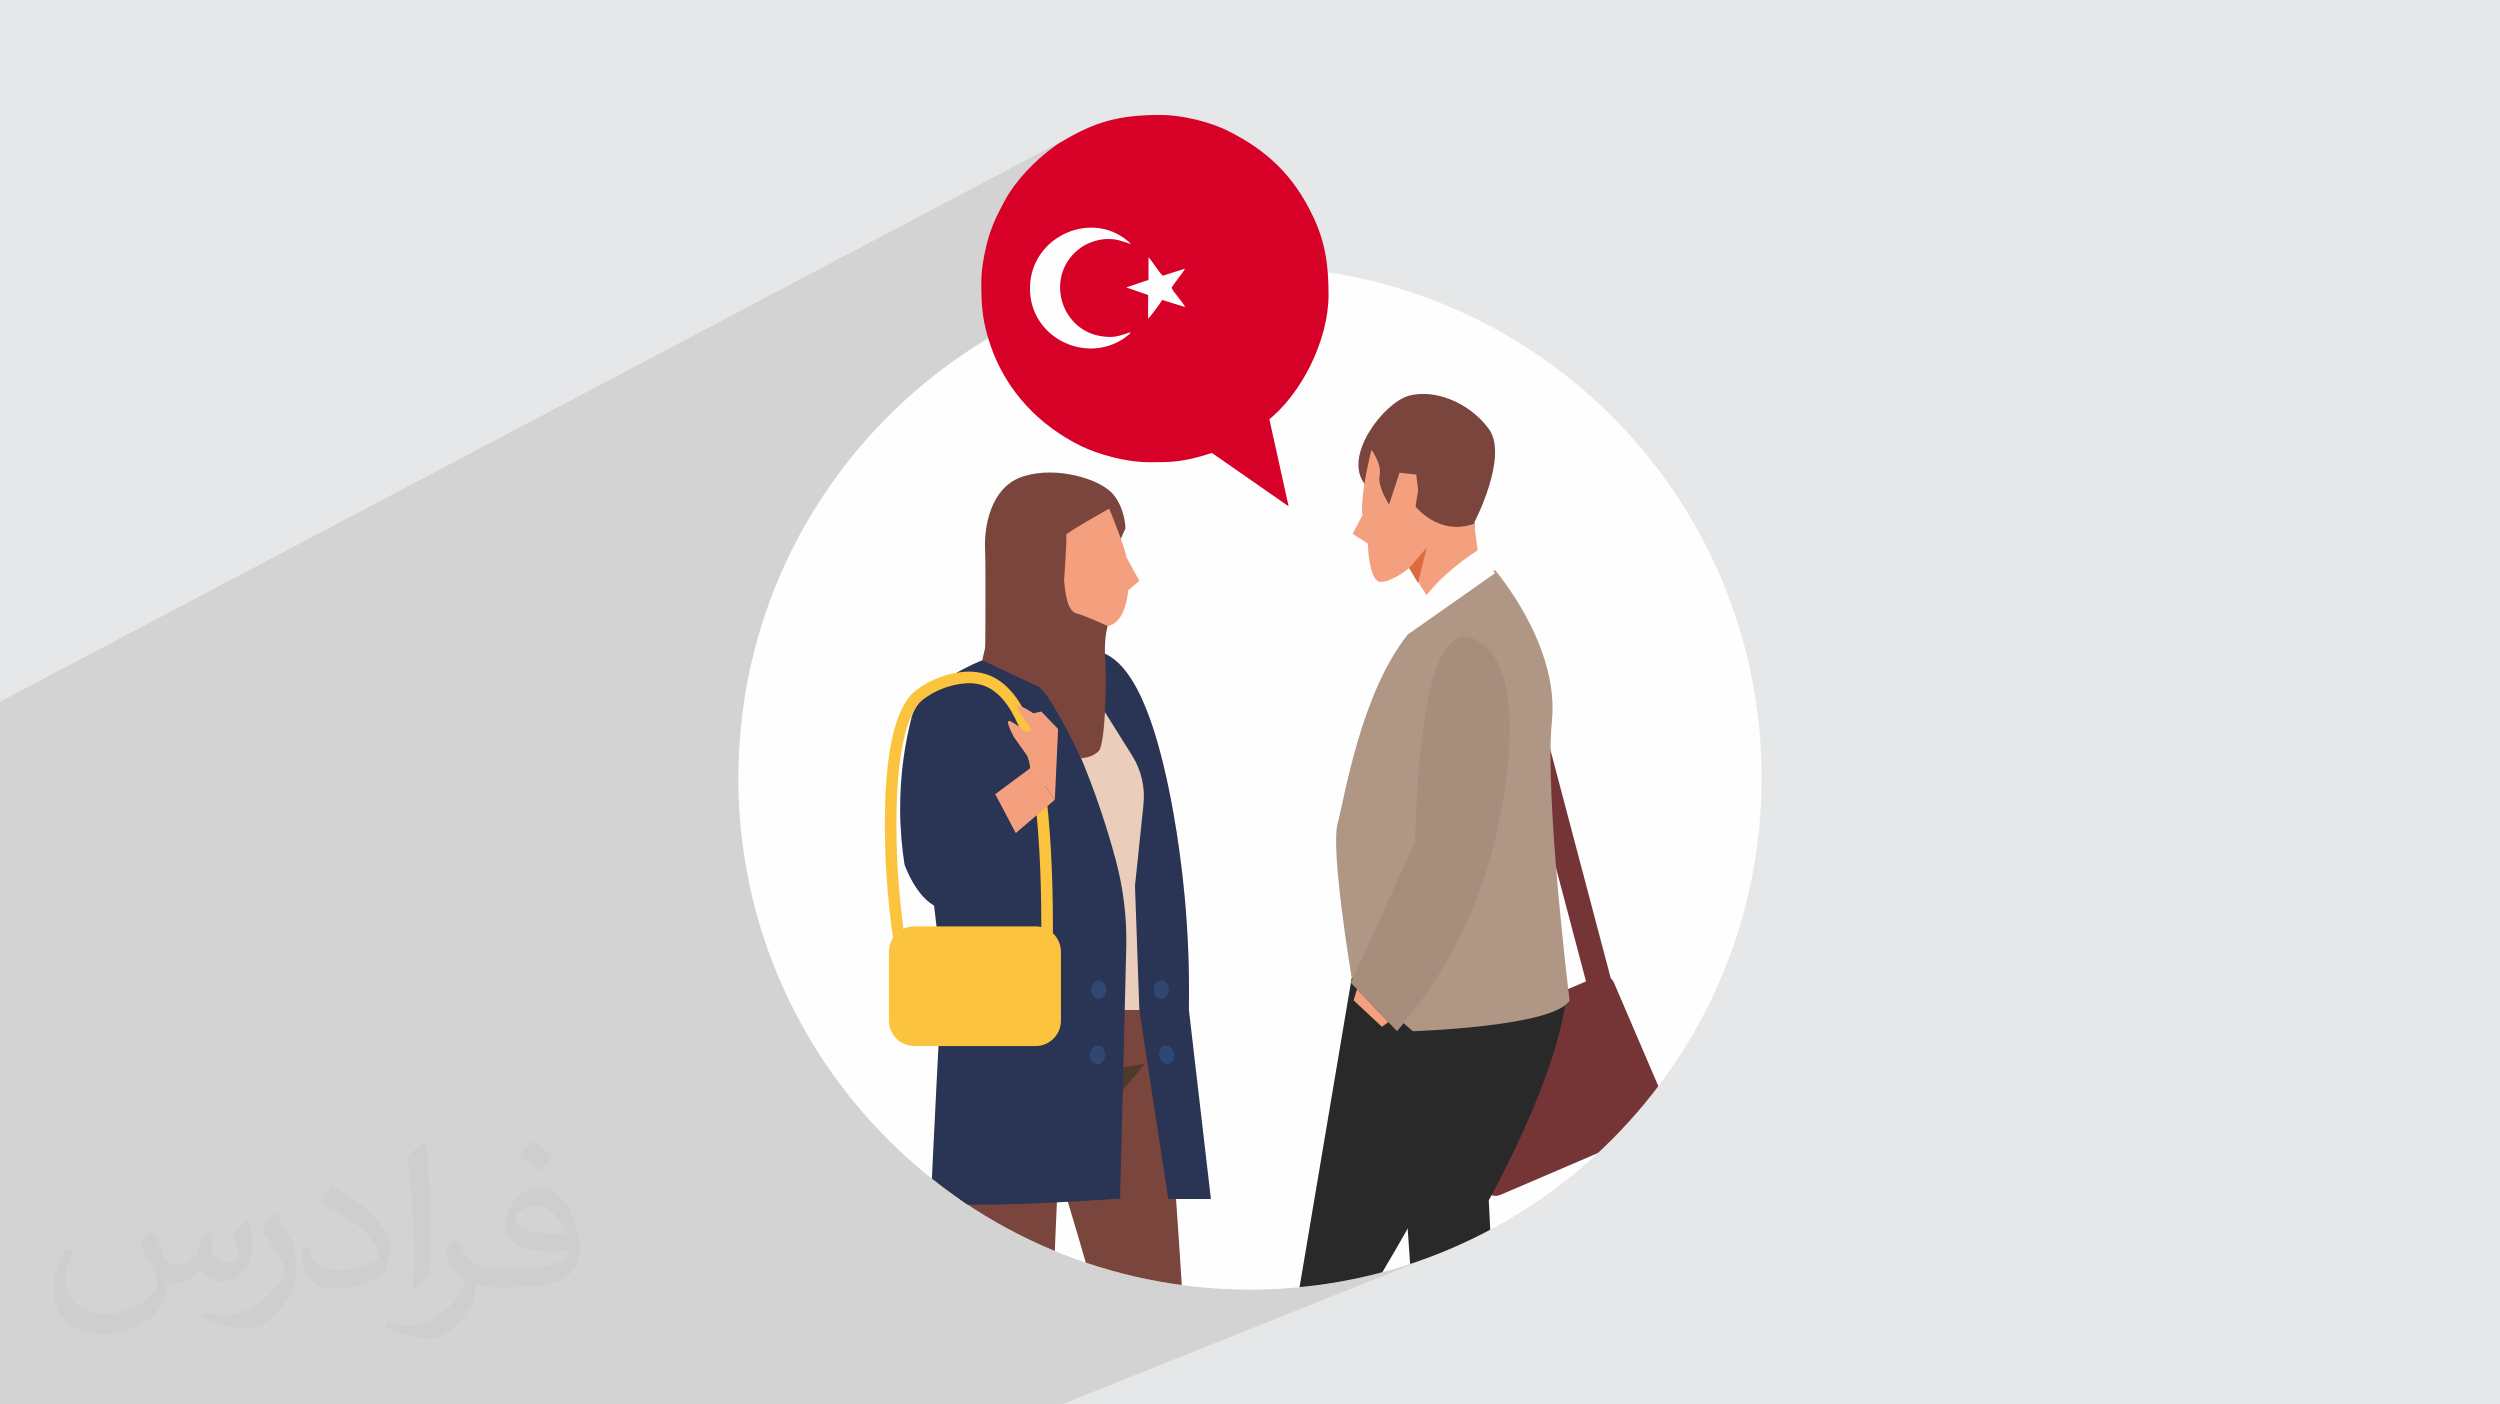<?xml version="1.0" encoding="UTF-8"?>
<!DOCTYPE svg PUBLIC "-//W3C//DTD SVG 1.1//EN" "http://www.w3.org/Graphics/SVG/1.1/DTD/svg11.dtd">
<!-- Creator: CorelDRAW 2020 (64-Bit) -->
<svg xmlns="http://www.w3.org/2000/svg" xml:space="preserve" width="94.192mm" height="52.917mm" version="1.1" style="shape-rendering:geometricPrecision; text-rendering:geometricPrecision; image-rendering:optimizeQuality; fill-rule:evenodd; clip-rule:evenodd"
viewBox="0 0 9404.92 5283.66"
 xmlns:xlink="http://www.w3.org/1999/xlink"
 xmlns:xodm="http://www.corel.com/coreldraw/odm/2003">
 <defs>
  <style type="text/css">
   <![CDATA[
    .str0 {stroke:#753536;stroke-width:93.04;stroke-miterlimit:10}
    .str1 {stroke:#CFAD97;stroke-width:14.52;stroke-miterlimit:10}
    .str2 {stroke:#FCC43E;stroke-width:43.56;stroke-linecap:round;stroke-miterlimit:10}
    .fil24 {fill:none}
    .fil4 {fill:none;fill-rule:nonzero}
    .fil3 {fill:#FEFEFE}
    .fil23 {fill:#7A453D}
    .fil26 {fill:#D70027}
    .fil0 {fill:#E6E7E8}
    .fil25 {fill:#FEFEFE}
    .fil13 {fill:#FEFEFE;fill-rule:nonzero}
    .fil21 {fill:#FCC43E;fill-rule:nonzero}
    .fil11 {fill:#F4A07F;fill-rule:nonzero}
    .fil18 {fill:#D73026;fill-rule:nonzero}
    .fil19 {fill:#EACEBB;fill-rule:nonzero}
    .fil14 {fill:#DD6B42;fill-rule:nonzero}
    .fil16 {fill:#BE3028;fill-rule:nonzero}
    .fil9 {fill:#AF9685;fill-rule:nonzero}
    .fil5 {fill:#753536;fill-rule:nonzero}
    .fil10 {fill:#A68D7C;fill-rule:nonzero}
    .fil12 {fill:#7A453D;fill-rule:nonzero}
    .fil17 {fill:#5E3B34;fill-rule:nonzero}
    .fil15 {fill:#4F392C;fill-rule:nonzero}
    .fil7 {fill:#4E586D;fill-rule:nonzero}
    .fil6 {fill:#2A292A;fill-rule:nonzero}
    .fil8 {fill:#3A474F;fill-rule:nonzero}
    .fil22 {fill:#304773;fill-rule:nonzero}
    .fil20 {fill:#2A3454;fill-rule:nonzero}
    .fil2 {fill:#373435;fill-opacity:0.031}
    .fil1 {fill:#2B2A29;fill-opacity:0.102}
   ]]>
  </style>
    <clipPath id="id0">
     <path d="M4702.46 1001.95c1062.95,0 1924.65,861.7 1924.65,1924.65 0,1062.96 -861.7,1924.65 -1924.65,1924.65 -1062.96,0 -1924.65,-861.69 -1924.65,-1924.65 0,-1062.95 861.69,-1924.65 1924.65,-1924.65z"/>
    </clipPath>
 </defs>
 <g id="Layer_x0020_1">
  <polygon class="fil0" points="-0,0 9404.92,0 9404.92,5283.66 -0,5283.66 "/>
  <polygon class="fil1" points="-0,4231.76 -0,3937.96 -0,3934.01 -0,3923.97 -0,3862.83 -0,3861.6 -0,3818.37 -0,3798.38 -0,3695.35 -0,3653.13 -0,3409.17 -0,3406.01 -0,3399.47 -0,3399.46 -0,3382.8 -0,3343.53 -0,3303.62 -0,3254.01 -0,3241.34 -0,3210.04 -0,3177.36 -0,3171.79 -0,3104.9 -0,3074.72 -0,3043.08 -0,3028.95 -0,2977.08 -0,2975.79 -0,2955.52 -0,2860.48 -0,2813.63 -0,2740.64 -0,2643.99 -0,2641.41 -0,2639.69 4046.97,503.3 4036.12,509.06 4025.14,515.07 4014.01,521.33 4002.72,527.86 3991.24,534.65 3988.1,536.31 3985.07,538.09 3982.1,539.96 3979.17,541.92 3976.24,543.95 3973.27,546.02 3970.24,548.14 3967.1,550.27 3953.51,560.38 3939.95,571.01 3926.44,582.1 3913.04,593.65 3899.79,605.62 3886.76,617.99 3873.97,630.74 3861.48,643.82 3849.35,657.22 3837.62,670.9 3826.33,684.85 3815.53,699.03 3805.28,713.43 3795.61,728 3786.59,742.73 3778.24,757.58 3772.28,768.78 3766.64,779.52 3761.29,789.88 3756.21,799.96 3751.39,809.81 3746.82,819.54 3742.46,829.19 3738.3,838.88 3734.34,848.67 3730.52,858.62 3728.24,865.01 4050.84,696.4 4070.58,686.56 4090.89,677.53 4111.77,669.36 4133.16,662.04 4155.05,655.62 4177.42,650.12 4200.21,645.55 4223.42,641.96 4246.99,639.36 4270.92,637.78 4295.17,637.26 4319.41,637.78 4343.34,639.36 4366.92,641.96 4390.12,645.55 4412.92,650.12 4435.29,655.62 4457.17,662.04 4478.57,669.36 4499.45,677.53 4519.76,686.56 4539.5,696.4 4558.61,707.02 4577.08,718.4 4594.88,730.53 4611.98,743.37 4628.34,756.89 4643.95,771.08 4658.76,785.9 4672.75,801.34 4685.89,817.35 4698.14,833.93 4709.48,851.03 4719.88,868.64 4729.33,886.74 4737.76,905.29 4745.17,924.27 4751.52,943.65 4756.78,963.41 4760.92,983.53 4763.92,1003.97 4765.74,1024.72 4766.35,1045.74 4765.74,1066.76 4763.92,1087.5 4760.92,1107.94 4756.78,1128.06 4751.52,1147.82 4745.17,1167.2 4737.76,1186.18 4729.33,1204.74 4719.88,1222.83 4709.48,1240.44 4698.14,1257.55 4685.89,1274.12 4672.75,1290.14 4658.76,1305.57 4643.95,1320.39 4628.34,1334.58 4611.98,1348.1 4594.88,1360.94 4577.08,1373.07 4558.61,1384.45 4539.5,1395.08 4519.76,1404.91 4020.66,1653.18 4023.44,1654.81 4037.59,1662.76 4051.94,1670.41 4066.48,1677.75 4078.44,1683.35 4091.33,1688.93 4105.08,1694.46 4119.6,1699.88 4134.8,1705.13 4150.61,1710.17 4166.91,1714.97 4183.64,1719.47 4200.69,1723.61 4205.77,1724.71 4430.18,1614.07 4753.32,1477.58 4847.7,1904.77 2778.53,2898 2777.81,2926.6 2780.32,3025.64 2787.75,3123.38 2799.99,3219.71 2816.92,3314.48 2838.4,3407.6 2864.34,3498.93 2894.6,3588.36 2929.07,3675.77 2967.61,3761.02 3010.1,3844 3056.45,3924.6 3106.51,4002.69 3160.18,4078.15 3217.31,4150.86 3277.8,4220.69 3341.53,4287.53 3408.37,4351.26 3478.2,4411.75 3550.91,4468.88 3626.37,4522.55 3704.46,4572.61 3785.06,4618.96 3868.04,4661.45 3953.29,4699.99 4040.7,4734.46 4130.13,4764.72 4221.46,4790.66 4314.58,4812.14 4409.35,4829.07 4505.68,4841.31 4603.42,4848.74 4702.46,4851.25 4801.5,4848.74 4899.24,4841.31 4995.57,4829.07 5090.34,4812.14 5183.46,4790.66 5274.79,4764.72 5364.22,4734.46 5451.62,4699.99 3993.57,5283.66 -0,5283.66 "/>
  <path class="fil2" d="M571.37 4628.22c17.95,27.21 29.6,53.36 40.96,82.43 8.45,16.91 12.93,48.09 52.57,48.09 11.61,0 28.28,-3.42 43.06,-11.61 16.63,-8.73 29.32,-21.94 35.94,-42l15.85 -53.36 38.57 -19.02 2.64 2.64c-5.27,20.09 -6.59,39.36 -6.59,54.43 0,44.63 38.57,61.56 69.22,61.56 17.95,0 34.09,-8.73 34.09,-25.11 0,-21.13 -8.98,-57.06 -20.62,-89.29 17.95,-17.95 35.94,-35.94 56.53,-50.47l3.17 1.6c8.98,38.04 14,75.56 14,100.66 0,24.57 -10.83,51.79 -19.81,69.49 -18.49,34.87 -51.25,62.62 -90.87,62.62 -30.1,0 -63.65,-15.07 -86.66,-43.06l-1.32 0c-21.66,26.96 -55.22,51.25 -108.86,51.25l-16.63 0c-2.64,35.41 -10.29,60.49 -21.94,82.95 -31.95,62.34 -126.81,106.47 -216.1,106.47 -124.17,0 -186.51,-71.59 -186.51,-166.96 0,-58.91 19.27,-113.6 48.88,-152.42l24.29 10.04c-18.49,35.41 -30.91,68.68 -30.91,101.45 0,89.29 72.66,131.83 156.4,131.83 77.68,0 173.83,-49.41 191.28,-106.72 -6.59,-62.62 -30.1,-91.93 -66.04,-148.99 10.83,-19.02 24.83,-38.04 42.28,-58.38l3.17 0 0 0 0 0 -0.02 -0.09zm1432.14 -336.04c26.15,16.39 51.79,35.66 76.87,57.85 -14,19.81 -31.45,37.79 -53.11,53.64 -25.11,-20.34 -50.19,-37.79 -75.84,-56.27 17.42,-19.55 34.62,-38.29 52.04,-55.22l0 0 0 0 0 0 0 0 0 0 0.03 0zm13.47 244.11c-42.28,0 -76.87,27.75 -76.87,48.34 0,44.13 84.53,57.85 185.72,57.31 -12.68,-51.79 -57.06,-105.68 -108.86,-105.68l0.01 0.03zm-94.86 236.19c54.96,0 103.04,-1.6 139.74,-10.83 40.96,-10.29 75.56,-30.91 75.56,-45.17 0,-3.7 0,-8.19 -1.32,-11.89 -22.98,2.11 -49.41,2.11 -72.38,2.11 -74.49,0 -131.55,-16.91 -154.02,-58.66 -5.55,-11.61 -9.51,-24.57 -9.51,-39.36 0,-40.43 17.42,-79.79 48.09,-107 25.61,-22.45 53.89,-36.44 82.67,-36.44 52.04,0 93.51,41.75 122.57,107.54 15.85,35.94 26.68,77.4 26.68,129.72 0,34.87 -9.51,64.19 -31.17,85.85 -40.43,39.11 -114.92,53.89 -229.04,53.89l-51.79 0 0 0 -13.47 0c-28.28,0 -48.62,-5.02 -64.72,-17.42l-2.64 0c0.79,6.59 1.32,12.93 1.32,19.02 0,25.61 -8.45,58.38 -25.61,84.53 -50.72,75.3 -105.68,108.04 -153.24,108.04 -48.09,0 -107,-18.49 -160.11,-42.54l9.51 -18.49c17.17,7.13 40.96,11.89 73.7,11.89 85.85,0 198.66,-82.43 212.66,-163 -3.17,-6.59 -8.98,-15.32 -17.17,-24.57 -25.11,-29.85 -40.96,-54.68 -55.75,-80.83 12.68,-25.11 24.29,-45.17 35.13,-63.4l4.49 -0.53c36.72,74.77 69.99,117.55 144.23,117.55l11.61 0 0 0 53.89 0 0 0 0 0 0 0 0 0 0 0 0.09 0.01zm-371.98 79c6.34,-34.34 6.87,-72.91 6.87,-108.86l0 -53.36c0,-99.6 -12.68,-244.36 -22.98,-338.68 17.95,-19.27 43.06,-42 62.87,-57.31l5.81 1.6c13.47,118.62 16.63,256 16.63,383.06 0,33.3 -1.32,65.79 -4.49,89.55 -1.85,30.1 -19.27,52.83 -56.53,87.7l-8.19 -3.7zm-382.8 -157.19c1.85,46.77 24.83,83.49 105.15,83.49 49.93,0 92.19,-12.93 138.96,-35.13 8.45,-3.7 12.93,-8.73 12.93,-12.93 0,-29.32 -22.45,-68.15 -60.23,-103.55 -36.72,-33.3 -85.34,-62.62 -130.76,-82.18 -15.6,-6.59 -20.62,-13.47 -20.62,-20.09 0,-13.47 17.95,-41.75 32.77,-62.09l5.02 -0.53c52.04,27.21 110.17,67.64 153.24,112.53 39.11,41.47 63.4,83.49 63.4,129.19 0,33.81 -10.29,65.51 -26.96,95.11 -57.06,28.79 -117.83,50.72 -178.06,50.72 -73.17,0 -123.1,-34.34 -123.1,-114.92 0,-8.73 0,-22.19 3.17,-39.64l25.11 0 0 0 0 0 0 0 0 0 0 0 -0.02 0zm-132.37 -132.9l45.45 73.45c16.63,27.21 32.23,56.81 32.23,103.55l0 59.7c0,48.34 -30.91,100.13 -80.83,151.38 -39.11,34.62 -73.7,49.41 -105.68,49.41 -47.55,0 -101.98,-14.79 -164.85,-41.75l7.13 -18.49c19.81,5.27 42.79,9.77 71.06,9.77 90.36,-0.53 182.8,-66.57 225.08,-147.15 5.02,-9.26 6.87,-17.95 6.87,-24.04 0,-9.26 -5.02,-19.55 -8.98,-28.79 -22.98,-43.31 -48.62,-82.95 -76.87,-119.68 14.79,-23.25 29.6,-45.7 45.7,-67.9l3.7 0.53 0 0 0 0 0 0 0 0 0 0 -0.02 0.01z"/>
  <g id="_2024179501552">
   <path class="fil3" d="M4702.46 1001.95c1062.95,0 1924.65,861.7 1924.65,1924.65 0,1062.96 -861.7,1924.65 -1924.65,1924.65 -1062.96,0 -1924.65,-861.69 -1924.65,-1924.65 0,-1062.95 861.69,-1924.65 1924.65,-1924.65z"/>
   <g style="clip-path:url(#id0)">
    <g>
     <g>
      <path id="1" class="fil4 str0" d="M5679.6 2424.14c113.71,430.32 227.43,860.64 341.13,1290.96"/>
      <path class="fil5" d="M6252.15 4234.38l-607.95 260.8c-23.37,10.02 -50.45,-0.78 -60.49,-24.16l-204.61 -476.99c-10.02,-23.37 0.8,-50.46 24.16,-60.49l607.95 -260.79c23.36,-10.02 50.45,0.8 60.47,24.17l204.63 476.99c10.03,23.36 -0.8,50.44 -24.16,60.47z"/>
      <path class="fil6" d="M5085.08 3678.82l-204.5 1212.8 344.26 986.46 252.66 -64.23 -298.46 -991.71c0,0 467.66,-779.48 487.28,-974.04l-581.24 -169.28z"/>
      <path class="fil6" d="M5887.32 3782c0,0 -24.49,250.55 -286.64,733.77l65.64 1301.25 -286.74 0 -84.01 -1194.65 201.77 -823.47 389.97 -16.89z"/>
      <path class="fil7" d="M5224.84 5878.08l11.05 70 -290.57 161.07c0,0 -131.45,34.75 -129.68,110.54l764.5 0 -55.27 -217.92 -59.8 -184.75 -240.24 61.06z"/>
      <polygon class="fil8" points="5646.46,5817.02 5674.9,5975.72 5674.9,6193.63 5572.31,6193.63 5465.08,5817.02 "/>
      <path class="fil9" d="M5624.48 2145.44c0,0 -150.99,17.76 -328.59,241.62 -177.58,223.85 -236.14,608.77 -263.75,710.62 -27.61,101.85 52.94,581.13 52.94,581.13l229.76 200.56c0,0 532.97,-16.58 589.82,-116.07 0,0 -94.76,-765.1 -66.32,-1051.72 28.42,-286.63 -213.86,-566.14 -213.86,-566.14z"/>
      <path class="fil10" d="M5499.61 2396.49c-140.16,24.05 -168.97,493.99 -175.87,769.88l-241.77 530.89 173.67 182.11c197.67,-232.48 289.75,-453.74 335.82,-601.66 82.41,-264.67 158.82,-748.4 -25.52,-862.27 -15.09,-9.32 -38.42,-23.73 -66.32,-18.95z"/>
      <polygon class="fil11" points="5105.16,3721.57 5092.18,3763.26 5198.79,3862.73 5223.03,3845.19 "/>
      <path class="fil12" d="M5546.99 1963.85c0,0 129.48,-247.92 53.69,-350.57 -75.81,-102.65 -206.89,-150.02 -300.05,-124.77 -93.17,25.28 -248.47,224.57 -167.67,331l164.5 267.51 248.61 -96.33 0.91 -26.83z"/>
      <path class="fil11" d="M5374.05 2250.85c-24.21,-38.06 -48.43,-76.12 -72.67,-114.2 0,0 -60.29,51.06 -106.22,52.6 -46.27,1.75 -49.54,-144.6 -49.54,-144.6l-56.97 -36.23 36.56 -70.01c-1.87,-16.08 -1.59,-35.41 0.14,-56.12 6.34,-84.08 34.08,-190.23 34.08,-190.23 0,0 39.96,53.87 30.58,96.25 -0.42,1.89 -0.62,4.13 -0.77,6.08 -4.25,42.4 36.44,103.23 36.44,103.23 13.15,-39.78 26.29,-79.56 39.42,-119.34 20.92,2.37 41.85,4.73 62.76,7.1 2.37,19.35 4.74,38.7 7.11,58.04 -3.22,20.76 -6.42,41.51 -9.63,62.27 11.82,13.79 65.74,73.67 149.37,76.29 29.08,0.93 53.51,-5.33 71.06,-11.84 4.34,33.56 8.68,67.13 13.03,100.68 -61.58,60.02 -123.17,120.01 -184.77,180.02z"/>
      <path class="fil13" d="M5624.48 2156.12l-65.66 -85.28c0,0 -238.06,143.31 -262.93,316.23l328.59 -230.95z"/>
      <polygon class="fil14" points="5301.38,2136.66 5367.45,2059.9 5334.42,2193.52 "/>
     </g>
     <path class="fil12" d="M4449.3 4904.02c0,62.14 -132,473.66 -223.92,696.14 -32.38,78.28 -48.5,141.89 -55.91,191.55l-184.27 0c19.02,-100.65 19.6,-272.14 24.1,-419.24 4.94,-161.48 115.16,-320.77 130.25,-383.65l0 -0.14c1.16,-4.65 1.75,-8.74 1.75,-12.21 0,-5.67 -1.75,-16.69 -5.08,-31.79 -25.85,-120.69 -142.45,-501.29 -142.45,-501.29l14.96 -644.88 365.5 0c0,0 75.08,1043.36 75.08,1105.52z"/>
     <polygon class="fil15" points="4051.44,4044.78 4306.94,4001.37 4051.44,4310.47 "/>
     <path class="fil16" d="M4512.18 6168.67l-575.33 0 0 -232.07c0,0 1.02,-2.47 4.93,-12.91l229.58 0c0.58,2.33 1.02,3.48 1.02,3.48 0,0 194.87,162.04 276.05,184.57 81.03,22.36 63.74,56.92 63.74,56.92z"/>
     <path class="fil11" d="M4171.36 5923.69l-229.58 0c4.79,-12.92 14.09,-38.05 31.37,-85.38 4.64,-12.94 8.57,-28.62 12.05,-46.61l184.27 0c-11.32,76.81 -1.6,119.94 1.89,131.99z"/>
     <path class="fil17" d="M4139.56 4988.68c1.16,-4.65 1.75,-8.74 1.75,-12.21 0,-5.67 -1.75,-16.69 -5.08,-31.79l89.59 5.95 -86.26 38.19 0 -0.14z"/>
     <path class="fil12" d="M3610.84 5346.61c0,-160.45 74.94,-460.74 72.47,-515.05 -2.62,-54.33 -72.47,-299.58 -72.47,-299.58l64.62 -733.48 333.27 0c0,0 -43.42,937.36 -46.03,1053.8 -2.48,116.47 -82.77,238.02 -90.47,289.84 -6.39,42.26 1.02,447.83 14.53,649.56l-146.96 0c-20.48,-61.58 -128.95,-295.09 -128.95,-445.1z"/>
     <path class="fil18" d="M4076.55 6217.88c-116.32,22.37 -344.16,-49.21 -344.16,-49.21 0,0 7.7,-137.53 10.89,-244.98l166.42 0c6.97,12.91 16.26,26.85 27.15,41.23 52.42,69.84 138.82,152.04 162.2,203.75 11.32,25.26 7.7,43.41 -22.51,49.21z"/>
     <path class="fil11" d="M3743.28 5923.69c1.75,-58.38 2.18,-108.05 -0.58,-121.69 -0.58,-2.63 -1.46,-5.95 -2.91,-10.3l146.96 0c2.9,44.99 6.24,79.86 9.73,98.29 1.89,10.3 6.54,21.65 13.22,33.7l-166.42 0z"/>
     <path class="fil12" d="M4233.9 1987.99c0,0 -0.19,-73.9 -46.78,-129.11 -46.58,-55.21 -208.75,-106.96 -336.44,-67.29 -127.68,39.69 -148.37,196.69 -144.92,272.59 3.45,75.93 0,481.37 0,481.37l276.05 0 252.09 -557.56z"/>
     <path class="fil11" d="M3956.79 2223.72c-31.34,76.07 -62.68,152.14 -94.03,228.21 68.15,0 136.3,0 204.44,0 22.12,-46.87 44.23,-93.76 66.35,-140.64 -58.92,-29.2 -117.84,-58.39 -176.76,-87.58z"/>
     <path class="fil14" d="M4121.02 2337.83c-46.39,-27.95 -92.81,-55.89 -139.2,-83.84 34.5,53.18 69.01,106.35 103.5,159.53 11.91,-25.23 23.8,-50.46 35.7,-75.69z"/>
     <path class="fil11" d="M4172.67 1913.37c0,0 56.01,134.49 65.6,183.87l47.99 87.97 -42.01 35.35c0,0 -7.13,122.63 -77.14,134.76 -69.98,12.12 -198.26,-113.43 -198.26,-113.43l-71.54 -32.84 5.3 -82.94 51.91 -11.57 48.59 66.56c0,0 11.78,-160.92 7.87,-168.1 -3.91,-7.17 161.7,-99.62 161.7,-99.62z"/>
     <path class="fil19" d="M4472.54 3798.15c-62.16,0.28 -124.15,0.42 -186.31,0.71 -247.16,0.87 -494.59,1.89 -741.89,2.76l0 -1235.32c56.92,-39.93 159.88,-100.63 301.16,-124.59 63.89,-10.74 169.32,-28.74 266.47,0.15 15.25,4.64 30.2,10.3 44.87,17.42 52.86,25.55 168.73,102.08 257.17,597.26 32.67,183.55 63.74,435.93 58.52,741.62z"/>
     <path class="fil20" d="M3859.4 2439.35c68.23,113.64 138.79,247.52 203.18,401.41 58.72,140.37 102.42,273.72 135.18,395.85 28.72,107.11 41.9,217.7 39.18,328.57l-23.15 943.75c0,0 -710.82,51.75 -710.82,0 0,-51.77 41.42,-841.96 41.42,-841.96l-113.88 -973.06c5.09,-14.93 12.98,-32.86 25.44,-51.37 29.09,-43.24 66.96,-65.76 88.44,-76.29 30.96,-21.99 68.95,-45.32 114.08,-66.38 76.49,-35.68 147,-52.36 200.95,-60.53z"/>
     <path class="fil20" d="M4555.45 4510.69l-160.46 0 -108.77 -711.83 -16.42 -466.56 31.94 -306.38c6.69,-64.18 -8.3,-128.77 -42.58,-183.46l-186.41 -297.36 39.06 -103.08 0.14 -0.16c15.25,4.64 30.2,10.3 44.87,17.42 52.86,25.55 168.73,102.08 257.17,597.26 32.67,183.55 63.74,435.93 58.52,741.62l82.91 712.54z"/>
     <path class="fil20" d="M3430.5 2693.92c-23.93,92.53 -44.81,212.19 -44.22,351.95 0.34,76.74 7.09,146.27 16.61,207.05 0,0 43.12,125.95 124.23,160.47 81.09,34.5 262.26,-98.35 331.26,-270.88l-110.43 -179.45c-67.86,57.52 -135.73,115.03 -203.6,172.55l-113.85 -441.68z"/>
     <path class="fil21" d="M3895.46 3935.27l-455.47 0c-52.9,0 -95.78,-42.87 -95.78,-95.76l0 -258.8c0,-52.88 42.88,-95.76 95.78,-95.76l455.47 0c52.87,0 95.76,42.88 95.76,95.76l0 258.8c0,52.89 -42.89,95.76 -95.76,95.76z"/>
     <polygon class="fil19" points="3859.4,2439.35 3897.31,2351.39 4096.67,2389.5 4103.06,2439.35 "/>
     <path class="fil22" d="M4162.18 3723.29c0,19.29 -12.81,34.95 -28.63,34.95 -15.82,0 -28.64,-15.66 -28.64,-34.95 0,-19.3 12.82,-34.94 28.64,-34.94 15.82,0 28.63,15.64 28.63,34.94z"/>
     <path class="fil22" d="M4157.66 3968.28c0,19.31 -12.82,34.95 -28.64,34.95 -15.81,0 -28.62,-15.64 -28.62,-34.95 0,-19.3 12.81,-34.95 28.62,-34.95 15.82,0 28.64,15.65 28.64,34.95z"/>
     <path class="fil22" d="M4397.48 3723.29c0,19.29 -12.83,34.95 -28.64,34.95 -15.81,0 -28.63,-15.66 -28.63,-34.95 0,-19.3 12.82,-34.94 28.63,-34.94 15.81,0 28.64,15.64 28.64,34.94z"/>
     <path class="fil22" d="M4417.48 3961.97c4.24,18.84 -4.81,36.91 -20.24,40.39 -15.43,3.48 -31.38,-8.95 -35.62,-27.77 -4.25,-18.83 4.8,-36.91 20.23,-40.38 15.42,-3.48 31.38,8.95 35.63,27.76z"/>
     <line class="fil4 str1" x1="4072.77" y1="2545.1" x2="3958.87" y2= "2533.4" />
     <path class="fil4 str2" d="M3395.99 3620.35c-34.72,-199.51 -43.99,-367.41 -45.36,-489.18 -4.67,-418.75 81.99,-497.34 111.68,-519.27 91.97,-67.99 187.3,-63.6 187.31,-63.6 10.6,0.49 30.58,1.53 52.61,8.41 90.91,28.46 135.12,131.17 154.41,176.03 56.26,130.72 92.4,470.39 80.23,918.68"/>
     <path class="fil11" d="M3968.24 3008.59l12.29 -266.15 -63.18 -65.68 -30.07 6.72c0,0 -44.77,-31.02 -58.05,-27.93 -13.28,3.08 50.63,88.77 50.63,88.77l-17.53 11.35c0,0 -64.38,-52.8 -69.71,-42.03 -5.33,10.76 22.89,61.05 22.89,61.05l48.27 67.76 17.15 43.62 87.33 122.51z"/>
     <polygon class="fil11" points="3744.07,2987.66 3880.91,2886.07 3968.24,3008.59 3821.37,3133.94 "/>
     <path class="fil23" d="M3948.34 2031.78l54.79 149.3c0,0 4.76,115.96 43.53,125.64 38.76,9.67 120.45,48.59 120.45,48.59 0,0 -15.23,46.32 -9.18,126.94 6.05,80.61 0.01,316.41 -24.17,342.6 -24.18,26.2 -66.37,27.46 -66.37,27.46 0,0 -119.04,-249.14 -161.37,-269.3 -42.33,-20.15 -210.91,-99.03 -210.91,-99.03l102.08 -443.1 151.15 -9.1z"/>
    </g>
   </g>
   <path class="fil24" d="M4702.46 1001.95c1062.95,0 1924.65,861.7 1924.65,1924.65 0,1062.96 -861.7,1924.65 -1924.65,1924.65 -1062.96,0 -1924.65,-861.69 -1924.65,-1924.65 0,-1062.95 861.69,-1924.65 1924.65,-1924.65z"/>
   <g>
    <ellipse class="fil25" cx="4295.17" cy="1045.73" rx="471.18" ry="408.48"/>
    <path class="fil26" d="M4319.22 967.76c8.52,5.68 19.87,24.14 28.39,35.51 7.1,9.94 18.46,26.98 26.98,34.07l83.78 -26.98c-12.77,22.72 -44.02,58.21 -51.12,72.42 12.78,24.14 39.76,49.69 51.12,72.42l-86.62 -26.98c-2.85,8.52 -46.87,66.74 -52.55,71l0 -89.46 -82.35 -28.39 83.77 -28.39 0 -86.62 -1.42 1.39 0.01 0.01zm-66.74 283.99c-2.84,5.68 0,1.43 -4.24,5.68l-19.89 15.62c-149.1,99.39 -357.85,-7.1 -353.57,-193.13 4.26,-195.95 242.81,-296.78 380.55,-161.87 -36.91,-9.95 -51.11,-21.3 -99.39,-18.46 -32.66,2.85 -65.33,15.62 -86.62,29.82 -143.42,97.98 -85.2,318.07 82.35,336.53 45.44,5.68 62.49,-4.25 99.4,-15.62l1.43 1.43 -0.01 0zm-560.89 -187.43c0,96.55 5.68,150.51 36.93,241.38 58.21,166.15 181.75,295.36 337.96,372.04 61.06,29.82 166.15,61.06 255.59,61.06l2.85 0c72.42,0 106.5,0 178.92,-18.46 21.3,-5.68 39.76,-11.36 61.06,-18.45 83.76,-29.82 134.9,-65.33 200.22,-116.44 130.65,-100.83 232.89,-305.31 232.89,-477.12 0,-117.87 -14.21,-203.06 -61.06,-299.63 -71,-147.68 -170.4,-242.81 -315.24,-315.23 -69.57,-35.51 -177.49,-61.06 -255.58,-61.06 -163.3,0 -251.34,28.39 -374.88,102.24 -8.52,4.25 -15.62,9.93 -24.13,15.62 -72.42,52.55 -146.27,127.81 -188.86,207.32 -32.66,61.06 -51.11,99.41 -68.16,168.98 -9.94,41.19 -18.46,89.46 -18.46,139.17l0 -1.43 -0.03 0.02z"/>
    <polygon class="fil26" points="4753.32,1477.58 4847.7,1904.77 4430.18,1614.07 "/>
   </g>
  </g>
 </g>
</svg>
